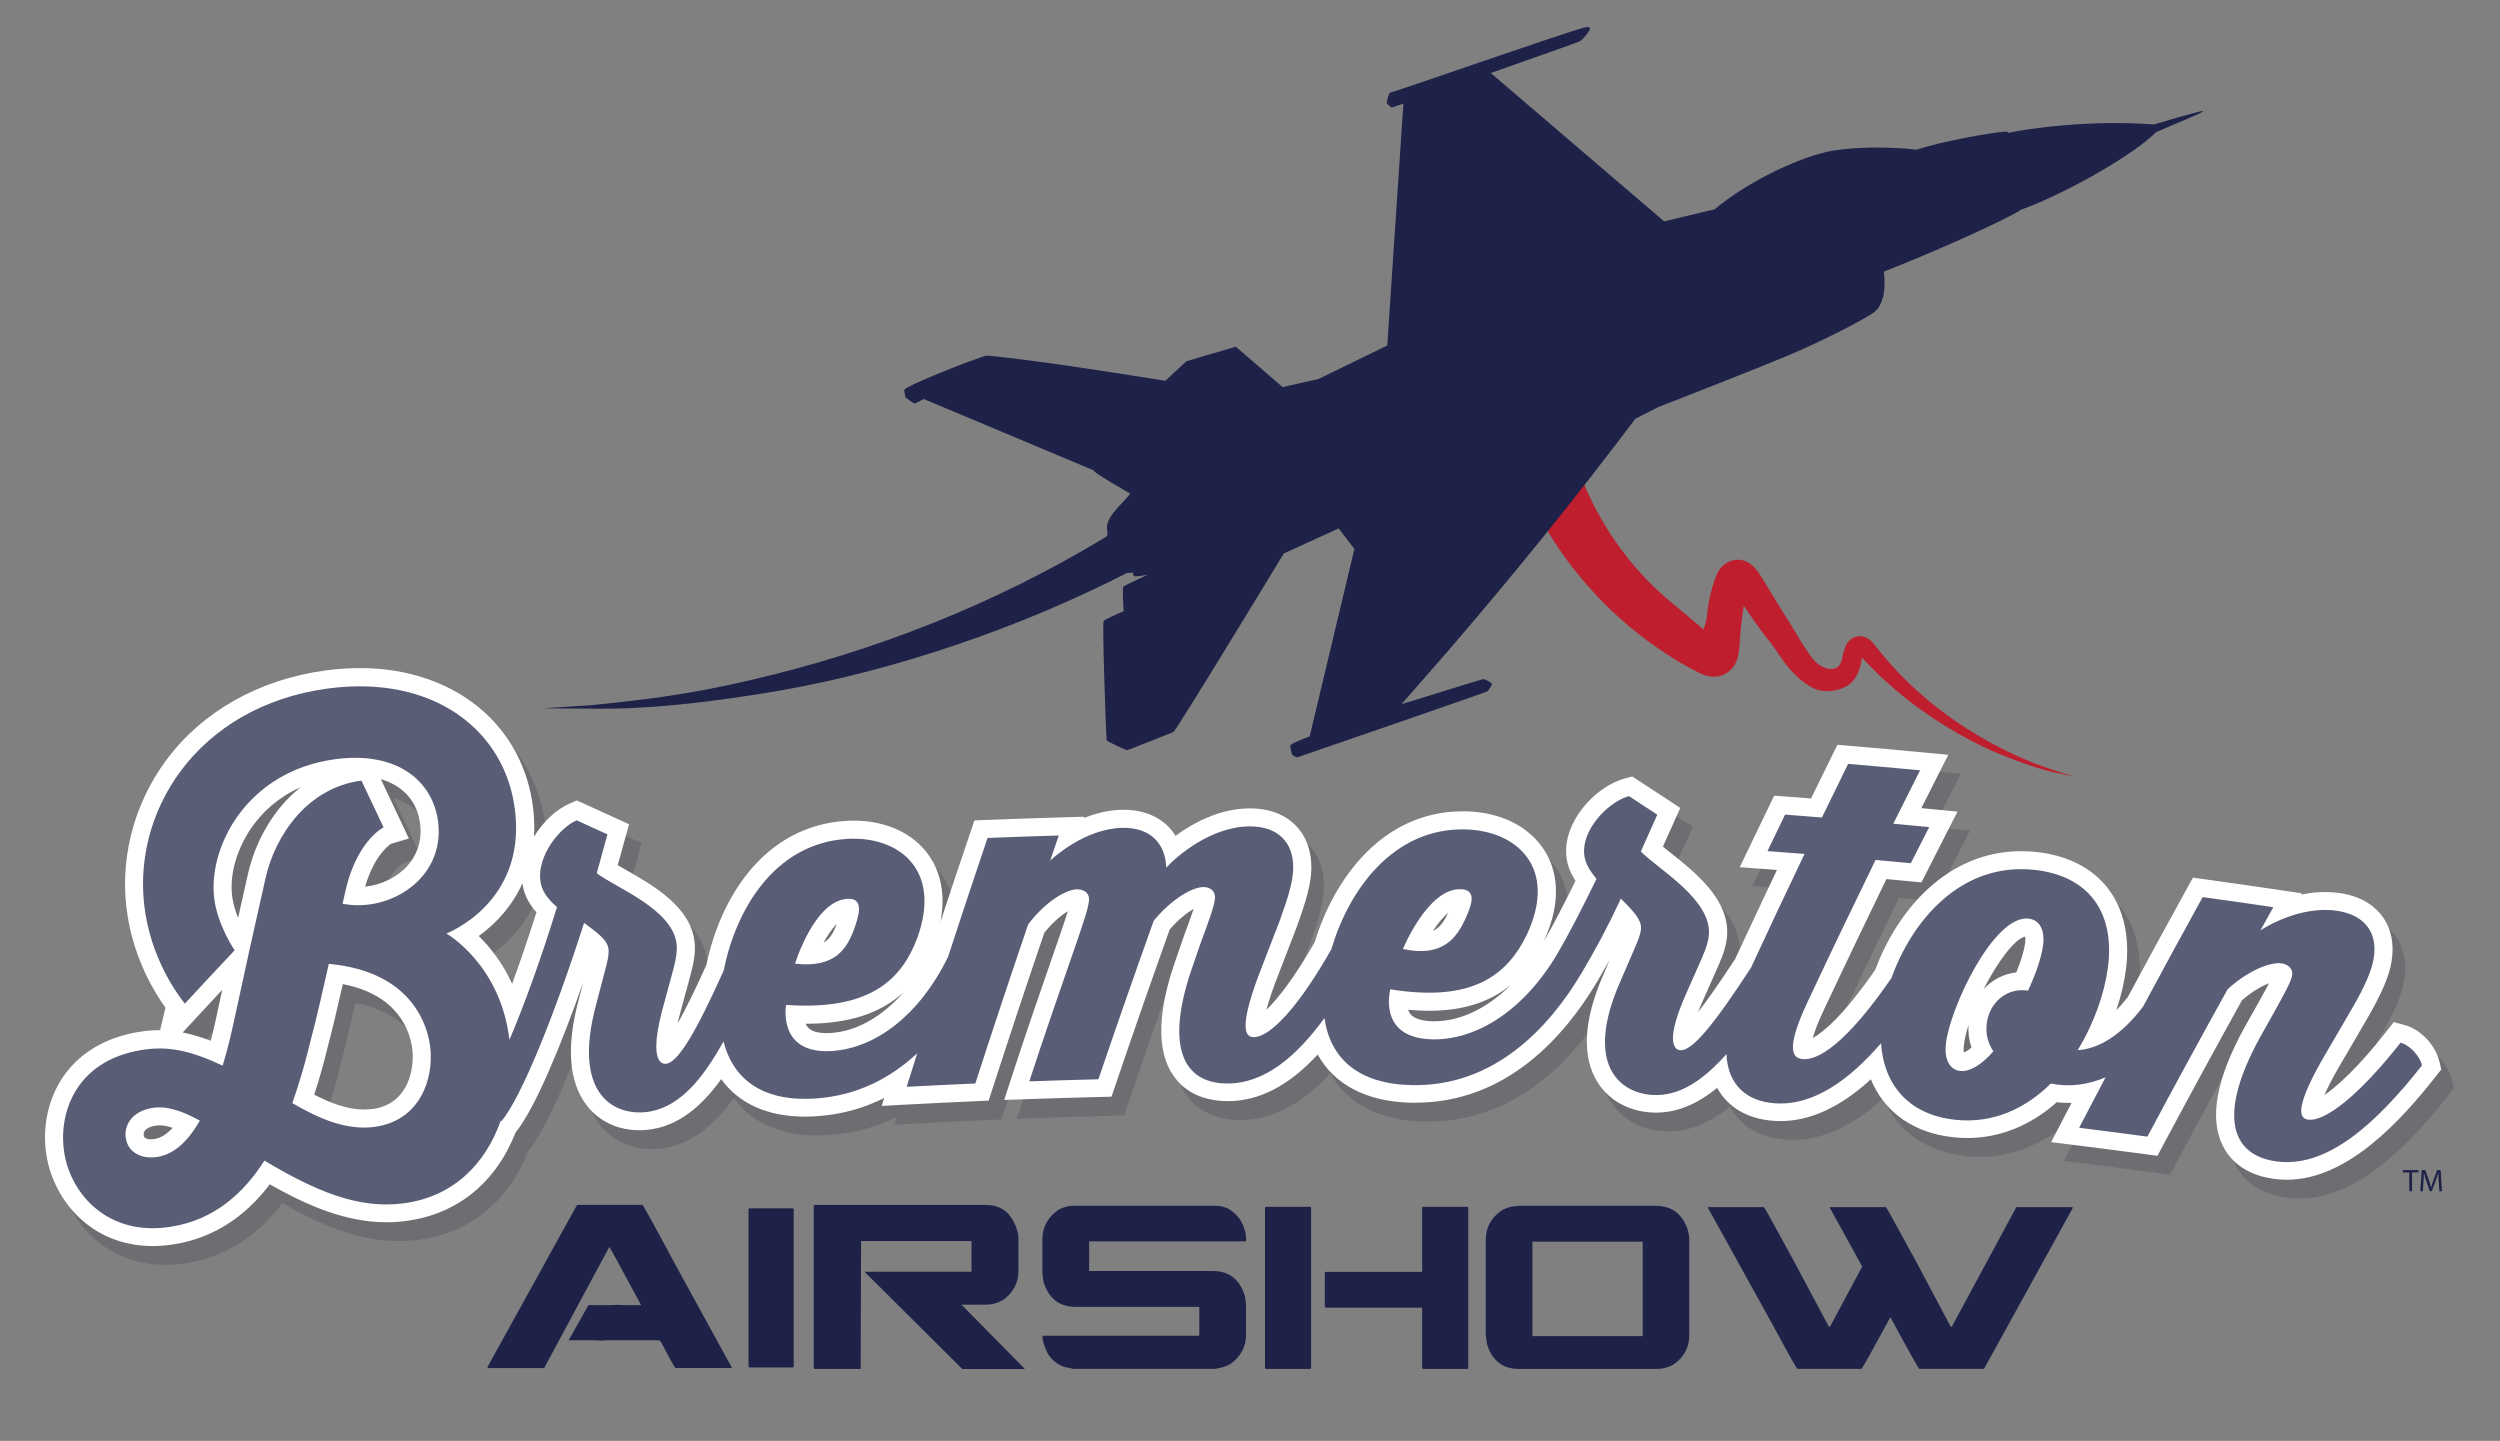 <?xml version="1.0" encoding="UTF-8"?>
<svg id="Layer_1" xmlns="http://www.w3.org/2000/svg" viewBox="0 0 398.48 229.66">
  <rect x="0" y="0" width="398.48" height="229.66" fill="#808080" stroke="none"/>
  <defs>
    <style>
      .cls-1 {
        fill: #fff;
      }

      .cls-2 {
        fill: #595e76;
      }

      .cls-3, .cls-4 {
        fill: #1e2148;
      }

      .cls-4 {
        fill-rule: evenodd;
      }

      .cls-5 {
        fill: #be1e2d;
      }

      .cls-6 {
        fill: #6d6e71;
      }
    </style>
  </defs>
  <path class="cls-6" d="M390.83,172.25c-.52-2.53-2.95-5.15-5.42-5.83l-1.85-.51-1.18,1.51c-4.54,5.79-7.86,8.73-9.88,10.12.42-.97,1.07-2.28,2.06-4.02,1.6-2.76,3.2-5.51,4.83-8.28,2.29-3.97,3.44-6.66,3.82-9.01.45-2.72-.04-5.18-1.43-7.11-1-1.39-2.97-3.17-6.69-3.75-.8-.13-1.63-.19-2.46-.19-1.34,0-2.62.16-3.82.41l.11-.2-4.12-.61c-3.76-.56-7.53-1.1-11.29-1.62l-1.96-.27-.96,1.73c-3.1,5.62-6.27,11.43-9.42,17.29-.61.79-1.23,1.5-1.85,2.13.75-2.21,1.28-4.43,1.55-6.54.66-5.2-.36-9.7-2.95-13-2.49-3.17-6.37-5.14-11.21-5.69-.84-.09-1.69-.14-2.52-.14-12.01,0-19.87,9.7-23.28,18.9-5.12,7.39-8.32,9.98-9.97,10.89.28-1,.86-2.58,2.01-4.99,3.19-6.78,6.46-13.62,9.74-20.35,1.21.11,5.59.52,5.59.52l.89-1.75c.97-1.92,1.94-3.83,2.92-5.75l1.93-3.77s-5.24-.51-5.76-.56c.79-1.58,1.59-3.16,2.38-4.73l1.91-3.77-4.21-.4c-3.83-.36-7.67-.71-11.5-1.03l-1.96-.17-.87,1.76c-1.12,2.26-2.22,4.53-3.33,6.8-1.31-.1-5.88-.45-5.88-.45l-.85,1.76c-.94,1.94-1.88,3.88-2.81,5.83l-1.83,3.81s5.36.39,5.93.44c-2.16,4.55-4.35,9.22-6.65,14.17-2.64,4.05-4.55,6.73-5.92,8.49.26-.68.59-1.45.99-2.33.76-1.73,1.53-3.46,2.3-5.2.83-1.87,1.24-3.31,1.33-4.66.4-5.75-5.06-10.07-9.04-13.23-.41-.33-.82-.65-1.19-.95.58-1.31,2.77-6.17,2.77-6.17l-2.05-1.35c-1.5-.99-3.01-1.98-4.52-2.96l-1.08-.71-1.25.34c-4.2,1.14-9.05,6.01-9.29,11.16-.1,2.13.6,3.76,1.5,5.13-1.98,4.01-3.71,7.32-5.07,9.66,3.2-6.93,1.88-11.64.19-14.37-2.39-3.88-6.94-6.2-12.48-6.36-.21,0-.43,0-.64,0-12.73,0-20.5,10.71-23.57,20.85-3.37,5.9-6.01,9.14-7.7,10.79.27-1.02.69-2.39,1.37-4.23,1.14-2.98,2.29-5.95,3.46-8.98,1.46-4.03,2.32-6.87,2.33-9.45.02-2.74-.86-5.08-2.54-6.77-1.21-1.22-3.45-2.68-7.24-2.68-4.83,0-9.06,2.32-11.87,4.37-1.62-2.62-4.53-4.15-8.26-4.15h-.28c-2.16.04-4.22.58-6.06,1.32l.07-.21-4.16.12c-3.79.11-7.58.24-11.38.39l-1.98.08-.64,1.87c-1.58,4.67-3.19,9.46-4.78,14.3.98-5.07-.37-8.5-1.85-10.61-2.47-3.52-6.84-5.53-12-5.53-.4,0-.8.01-1.2.04-13.09.81-20.06,12.32-22.25,22.95-2.01,4.46-3.5,7.4-4.59,9.34.16-.71.36-1.52.62-2.46.49-1.83.99-3.65,1.49-5.49.53-1.98.72-3.46.61-4.81-.48-5.75-6.53-9.19-10.95-11.71-.46-.26-.91-.52-1.32-.76.38-1.39,1.8-6.52,1.8-6.52l-2.23-1.02c-1.64-.75-3.28-1.5-4.92-2.25l-1.18-.53-1.18.52c-2.08.92-4.19,2.88-5.64,5.27.09-1.36.06-2.8-.11-4.31-1.49-13.5-12.59-22.57-27.63-22.57-1.77,0-3.61.12-5.46.37-10.62,1.43-19.66,6.53-25.45,14.35-5.3,7.17-7.53,16.23-6.11,24.85,1.13,7.03,4.34,12.23,6.02,14.55l-.85,3.59h-.04c-1.09,0-2.19.09-3.36.28-5.17.85-9.28,3.24-11.89,6.91-2.58,3.64-3.6,8.39-2.78,13.03,1.2,6.83,7,14.19,16.89,14.19,1.12,0,2.28-.1,3.45-.29,6.04-.98,11.15-4.19,15.21-9.55,5.79,3.29,12,6.05,18.6,6.05,1.05,0,2.1-.07,3.13-.21,8.15-1.08,14.31-6.08,17.46-14.14h.01c3.07-3.76,7.2-13.77,10.78-23.95-.26,1-.52,1.99-.78,2.98-1.97,7.38-1.52,13,1.32,16.69,1.96,2.55,4.95,3.96,8.41,3.96.39,0,.78-.02,1.17-.06,5.21-.48,9.05-4.16,11.85-8.09,2.8,3.89,7.37,5.98,13.35,5.98.62,0,1.25-.02,1.9-.07,3.8-.25,7.39-1.22,10.73-2.9l-.39,1.26,4.13-.22c3.64-.2,7.27-.37,10.91-.53l2-.09.62-1.9c2.66-8.24,5.44-16.6,8.26-24.87,1.39-1.73,2.75-2.82,3.75-3.43-.35,1.14-.83,2.53-1.23,3.69l-.37,1.08c-2.32,6.68-5.25,15.14-7.28,21.41l-1.27,3.91,4.11-.14c3.66-.13,7.32-.24,10.98-.33l2.01-.05.65-1.9c2.8-8.24,5.7-16.56,8.63-24.75,1.44-1.66,2.81-2.7,3.82-3.29-.39,1.18-.94,2.67-1.42,3.98l-.29.8-.94,2.74c-3.16,8.7-3.34,15.14-.54,19.13,1.28,1.83,3.81,4,8.68,4,4.99-.02,9.69-2.46,14.28-7.43,2.64,4.8,7.82,7.53,14.87,7.68.23,0,.46,0,.69,0,14.5,0,23.78-10.52,29.01-19.34.68-1.15,1.33-2.28,1.96-3.4-.33.76-.66,1.53-.98,2.29-3.17,7.25-3.5,13.01-.99,17.11,1.77,2.89,4.92,4.68,8.63,4.9.25.01.5.02.74.02,3.29,0,6.51-1.3,9.74-3.95,1.68,3.06,4.77,4.94,8.9,5.25.4.03.79.05,1.19.05,4.76,0,9.59-2.24,14.41-6.66,2.14,5.23,6.79,8.57,13.19,9.24.73.08,1.47.12,2.19.12,5.14,0,10.04-1.97,14.25-5.7.6.07,1.2.1,1.81.1.18,0,.37,0,.55,0-.45.86-3.25,6.26-3.25,6.26l4.11.51c3.62.45,7.23.92,10.85,1.4l1.98.27.94-1.77c4.08-7.64,8.29-15.38,12.53-23.02,1.62-1.42,3.17-2.28,4.32-2.72-.48.91-1.08,2-1.62,2.96l-.81,1.45-1.47,2.61c-4.48,8.11-5.66,14.45-3.5,18.84.99,2.01,3.16,4.56,7.91,5.28.76.12,1.54.18,2.32.18,9.66,0,18.2-9.42,23.78-16.51l.83-1.05-.27-1.31ZM26.63,184.57c-.17.03-.34.04-.51.04-1.11,0-1.19-.46-1.21-.64-.04-.26.01-.51.17-.72.28-.4.87-.68,1.64-.81.23-.04.45-.06.69-.06.62,0,1.31.13,2.11.4-.95,1.03-1.91,1.62-2.89,1.78ZM36.42,165.41c-.21.93-.47,2.13-.82,3.48-1.6-.61-3.07-1.04-4.48-1.32l2.46-2.66c1.28-1.38,2.56-2.76,3.84-4.14-.32,1.48-1,4.63-1,4.63ZM41.54,142.22c-.53,2.35-1.06,4.71-1.59,7.08-.39-.98-.74-2.08-.91-3.19-.56-3.64.75-8.12,3.42-11.7,1.48-1.99,3.85-4.33,7.44-5.92-4.57,3.62-7.29,9.03-8.36,13.73ZM61.37,179.76c-.44.06-.9.09-1.35.09-2.72,0-5.51-1.11-7.93-2.37.88-2.72,1.6-5.3,2.12-7.52.88-3.28,1.63-6.6,2.36-9.81.02-.1.04-.2.07-.29,8.96,1.72,10.73,7.66,11.07,10.28.38,2.98-.47,8.84-6.34,9.63ZM66.98,140.97c-1.64,1.85-4.16,3.09-6.78,3.37,1.33-4.61,3.48-6.39,4.11-6.83l2.86-.85-1.43-3.04c-1.01-2.14-2.02-4.28-3.04-6.42,3.57,1.05,5.84,3.57,6.27,7.17.38,3.17-.87,5.33-1.99,6.59ZM83.64,159.77c-1.52-3.26-3.49-5.79-5.33-7.58,2.77-1.97,5.33-4.77,6.97-8.39.27,1.99,1.18,3.43,2.24,4.6-1.27,4.01-2.57,7.83-3.87,11.37ZM135.38,150.24c-.54,1.47-1.13,2.46-2.12,3.02.63-1.16,1.37-2.25,2.12-3.02ZM134.43,167.65c-.25.02-.48.02-.71.02-1.44,0-2.44-.32-2.97-.94-.14-.16-.25-.35-.34-.55h0c6.86,0,12-1.64,15.66-5.09-3.41,3.94-7.49,6.29-11.64,6.56ZM232.84,148.48c-.75,1.57-1.46,2.46-2.44,2.89.76-1.15,1.61-2.19,2.44-2.89ZM230.62,165.78h-.31c-1.22-.03-2.83-.26-3.54-1.2-.14-.19-.25-.4-.33-.63,1.16.1,2.27.16,3.33.16,5.37,0,9.68-1.35,13.04-4.12-3.73,3.71-8,5.79-12.19,5.79ZM315.03,170.76c-.04-.21-.07-.54-.02-1.02.1-.98.36-2.12.75-3.34-.07,1.24.09,2.45.48,3.58-.53.44-.94.67-1.21.78ZM324.79,153.28c-.14,1.19-.64,2.86-1.41,4.72-2.03.23-3.86,1.21-5.21,2.67,2.18-4.27,4.97-8.07,6.63-8.37.03.2.05.52,0,.98Z"/>
  <path class="cls-1" d="M388.82,169.25c-.52-2.53-2.95-5.15-5.42-5.83l-1.85-.51-1.18,1.51c-4.54,5.79-7.86,8.73-9.88,10.12.42-.97,1.07-2.28,2.06-4.02,1.6-2.76,3.2-5.51,4.83-8.28,2.29-3.97,3.44-6.66,3.82-9.01.45-2.72-.04-5.18-1.43-7.11-1-1.39-2.97-3.17-6.69-3.75-.8-.13-1.63-.19-2.46-.19-1.34,0-2.62.16-3.82.41l.11-.2-4.12-.61c-3.76-.56-7.53-1.1-11.29-1.62l-1.96-.27-.96,1.73c-3.1,5.62-6.27,11.43-9.42,17.29-.61.79-1.23,1.5-1.85,2.13.75-2.21,1.28-4.43,1.55-6.54.66-5.2-.36-9.7-2.95-13-2.49-3.17-6.37-5.14-11.21-5.69-.84-.09-1.69-.14-2.52-.14-12.01,0-19.87,9.7-23.28,18.9-5.12,7.39-8.32,9.98-9.97,10.89.28-1,.86-2.58,2.01-4.99,3.19-6.78,6.46-13.62,9.74-20.35,1.21.11,5.59.52,5.59.52l.89-1.75c.97-1.92,1.94-3.83,2.92-5.75l1.93-3.77s-5.24-.51-5.76-.56c.79-1.58,1.59-3.16,2.38-4.73l1.91-3.77-4.21-.4c-3.83-.36-7.67-.71-11.5-1.03l-1.96-.17-.87,1.76c-1.12,2.26-2.22,4.53-3.33,6.8-1.31-.1-5.88-.45-5.88-.45l-.85,1.76c-.94,1.94-1.88,3.88-2.81,5.83l-1.83,3.81s5.36.39,5.93.44c-2.16,4.55-4.35,9.22-6.65,14.17-2.64,4.05-4.55,6.73-5.92,8.49.26-.68.59-1.45.99-2.33.76-1.73,1.53-3.46,2.3-5.2.83-1.87,1.24-3.31,1.33-4.66.4-5.75-5.06-10.07-9.04-13.23-.41-.33-.82-.65-1.19-.95.58-1.31,2.77-6.17,2.77-6.17l-2.05-1.35c-1.5-.99-3.01-1.98-4.52-2.96l-1.08-.71-1.25.34c-4.2,1.14-9.05,6.01-9.29,11.16-.1,2.13.6,3.76,1.5,5.13-1.98,4.01-3.71,7.32-5.07,9.66,3.2-6.93,1.88-11.64.19-14.37-2.39-3.88-6.94-6.2-12.48-6.36-.21,0-.43,0-.64,0-12.73,0-20.5,10.71-23.57,20.85-3.37,5.9-6.01,9.14-7.7,10.79.27-1.02.69-2.39,1.37-4.23,1.14-2.98,2.29-5.95,3.46-8.98,1.46-4.03,2.32-6.87,2.33-9.45.02-2.74-.86-5.08-2.54-6.77-1.21-1.22-3.45-2.68-7.24-2.68-4.83,0-9.06,2.32-11.87,4.37-1.62-2.62-4.53-4.15-8.26-4.15h-.28c-2.16.04-4.22.58-6.06,1.32l.07-.21-4.16.12c-3.79.11-7.58.24-11.38.39l-1.98.08-.64,1.87c-1.58,4.67-3.19,9.46-4.78,14.3.98-5.07-.37-8.5-1.85-10.61-2.47-3.52-6.84-5.53-12-5.53-.4,0-.8.01-1.2.04-13.09.81-20.06,12.32-22.25,22.95-2.01,4.46-3.5,7.4-4.59,9.34.16-.71.36-1.52.62-2.46.49-1.83.99-3.65,1.49-5.49.53-1.98.72-3.46.61-4.81-.48-5.75-6.53-9.19-10.95-11.71-.46-.26-.91-.52-1.32-.76.38-1.39,1.8-6.52,1.8-6.52l-2.23-1.02c-1.64-.75-3.28-1.5-4.92-2.25l-1.18-.53-1.18.52c-2.08.92-4.19,2.88-5.64,5.27.09-1.36.06-2.8-.11-4.31-1.49-13.5-12.59-22.57-27.63-22.57-1.77,0-3.61.12-5.46.37-10.62,1.43-19.66,6.53-25.45,14.35-5.3,7.17-7.53,16.23-6.11,24.85,1.13,7.03,4.34,12.23,6.02,14.55l-.85,3.59h-.04c-1.09,0-2.19.09-3.36.28-5.17.85-9.28,3.24-11.89,6.91-2.58,3.64-3.6,8.39-2.78,13.03,1.2,6.83,7,14.19,16.89,14.19,1.12,0,2.28-.1,3.45-.29,6.04-.98,11.15-4.19,15.21-9.55,5.79,3.29,12,6.05,18.6,6.05,1.05,0,2.1-.07,3.13-.21,8.15-1.08,14.31-6.08,17.46-14.14h.01c3.07-3.76,7.2-13.77,10.78-23.95-.26,1-.52,1.99-.78,2.98-1.97,7.38-1.52,13,1.32,16.69,1.96,2.55,4.95,3.96,8.41,3.96.39,0,.78-.02,1.17-.06,5.21-.48,9.05-4.16,11.85-8.09,2.8,3.89,7.37,5.98,13.35,5.98.62,0,1.25-.02,1.9-.07,3.8-.25,7.39-1.22,10.73-2.9l-.39,1.26,4.13-.22c3.64-.2,7.27-.37,10.91-.53l2-.09.62-1.9c2.66-8.24,5.44-16.6,8.26-24.87,1.39-1.73,2.75-2.82,3.75-3.43-.35,1.14-.83,2.53-1.23,3.69l-.37,1.08c-2.32,6.68-5.25,15.14-7.28,21.41l-1.27,3.91,4.11-.14c3.66-.13,7.32-.24,10.98-.33l2.01-.05.65-1.9c2.8-8.24,5.7-16.56,8.63-24.75,1.44-1.66,2.81-2.7,3.82-3.29-.39,1.18-.94,2.67-1.42,3.98l-.29.8-.94,2.74c-3.16,8.7-3.34,15.14-.54,19.13,1.28,1.83,3.81,4,8.68,4,4.99-.02,9.69-2.46,14.28-7.43,2.64,4.8,7.82,7.53,14.87,7.68.23,0,.46,0,.69,0,14.5,0,23.78-10.52,29.01-19.34.68-1.15,1.33-2.28,1.96-3.4-.33.76-.66,1.53-.98,2.29-3.17,7.25-3.5,13.01-.99,17.11,1.77,2.89,4.92,4.68,8.63,4.9.25.01.5.02.74.02,3.29,0,6.51-1.3,9.74-3.95,1.68,3.06,4.77,4.94,8.9,5.25.4.03.79.05,1.19.05,4.76,0,9.59-2.24,14.41-6.66,2.14,5.23,6.79,8.57,13.19,9.24.73.08,1.47.12,2.19.12,5.14,0,10.04-1.97,14.25-5.7.6.07,1.2.1,1.81.1.18,0,.37,0,.55,0-.45.86-3.25,6.26-3.25,6.26l4.11.51c3.62.45,7.23.92,10.85,1.4l1.98.27.94-1.77c4.08-7.64,8.29-15.38,12.53-23.02,1.62-1.42,3.17-2.28,4.32-2.72-.48.91-1.08,2-1.62,2.96l-.81,1.45-1.47,2.61c-4.48,8.11-5.66,14.45-3.5,18.84.99,2.01,3.16,4.56,7.91,5.28.76.12,1.54.18,2.32.18,9.66,0,18.2-9.42,23.78-16.51l.83-1.05-.27-1.31ZM24.63,181.56c-.17.03-.34.04-.51.04-1.11,0-1.19-.46-1.21-.64-.04-.26.01-.51.17-.72.28-.4.87-.68,1.64-.81.23-.04.45-.06.69-.06.62,0,1.31.13,2.11.4-.95,1.03-1.91,1.62-2.89,1.78ZM34.42,162.41c-.21.93-.47,2.13-.82,3.48-1.6-.61-3.07-1.04-4.48-1.32l2.46-2.66c1.28-1.38,2.56-2.76,3.84-4.14-.32,1.48-1,4.63-1,4.63ZM39.54,139.22c-.53,2.35-1.06,4.71-1.59,7.08-.39-.98-.74-2.08-.91-3.19-.56-3.64.75-8.12,3.42-11.7,1.48-1.99,3.85-4.33,7.44-5.92-4.57,3.62-7.29,9.03-8.36,13.73ZM59.37,176.76c-.44.06-.9.09-1.35.09-2.72,0-5.51-1.11-7.93-2.37.88-2.72,1.6-5.3,2.12-7.52.88-3.28,1.63-6.6,2.36-9.81.02-.1.04-.2.07-.29,8.96,1.72,10.73,7.66,11.07,10.28.38,2.98-.47,8.84-6.34,9.63ZM64.98,137.96c-1.64,1.85-4.16,3.09-6.78,3.37,1.33-4.61,3.48-6.39,4.11-6.83l2.86-.85-1.43-3.04c-1.01-2.14-2.02-4.28-3.04-6.42,3.57,1.05,5.84,3.57,6.27,7.17.38,3.17-.87,5.33-1.99,6.59ZM81.63,156.77c-1.52-3.26-3.49-5.79-5.33-7.58,2.77-1.97,5.33-4.77,6.97-8.39.27,1.99,1.18,3.43,2.24,4.6-1.27,4.01-2.57,7.83-3.87,11.37ZM133.38,147.24c-.54,1.47-1.13,2.46-2.12,3.02.63-1.16,1.37-2.25,2.12-3.02ZM132.43,164.65c-.25.02-.48.02-.71.02-1.44,0-2.44-.32-2.97-.94-.14-.16-.25-.35-.34-.55h0c6.86,0,12-1.64,15.66-5.09-3.41,3.94-7.49,6.29-11.64,6.56ZM230.84,145.48c-.75,1.57-1.46,2.46-2.44,2.89.76-1.15,1.61-2.19,2.44-2.89ZM228.62,162.78h-.31c-1.22-.03-2.83-.26-3.54-1.2-.14-.19-.25-.4-.33-.63,1.16.1,2.27.16,3.33.16,5.37,0,9.68-1.35,13.04-4.12-3.73,3.71-8,5.79-12.19,5.79ZM313.03,167.76c-.04-.21-.07-.54-.02-1.02.1-.98.36-2.12.75-3.34-.07,1.24.09,2.45.48,3.58-.53.44-.94.67-1.21.78ZM322.79,150.27c-.14,1.19-.64,2.86-1.41,4.72-2.03.23-3.86,1.21-5.21,2.67,2.18-4.27,4.97-8.07,6.63-8.37.03.2.05.52,0,.98Z"/>
  <path class="cls-1" d="M382.63,166.19c-6.49,8.27-12.04,12.7-14.78,12.26-1.16-.18-2.33-1.36,2.2-9.39,1.6-2.76,3.21-5.52,4.83-8.28,2.09-3.62,3.14-6.03,3.47-8.04.65-3.93-1.27-6.84-5.73-7.55-6.03-.96-11.94,2.81-12.34,3.13.69-1.24,1.38-2.48,2.07-3.72-3.75-.56-7.51-1.1-11.26-1.61-3.21,5.81-6.38,11.63-9.51,17.47-3.45,4.53-7.06,6.74-10.41,6.92,2.63-4.3,4.31-9.16,4.83-13.26,1.1-8.64-3-14.48-11.62-15.46-11.89-1.33-19.67,8.22-22.9,17.23-5.78,8.41-10.81,13.19-14.14,12.92-1.51-.12-2.97-1.29.99-9.57,3.48-7.41,7.02-14.8,10.62-22.17,1.87.17,3.75.34,5.62.52.97-1.92,1.95-3.84,2.93-5.76-1.91-.18-3.82-.36-5.72-.54,1.41-2.84,2.84-5.67,4.27-8.51-3.82-.36-7.65-.7-11.47-1.03-1.4,2.85-2.8,5.7-4.18,8.55-1.96-.16-3.91-.31-5.87-.46-.94,1.94-1.87,3.88-2.81,5.82,1.97.15,3.94.3,5.91.45-2.89,6.03-5.73,12.07-8.53,18.12-5.87,9.02-9.35,13.29-11.26,13.17-.96-.06-2.57-1.36,1.16-9.56.76-1.73,1.53-3.47,2.3-5.2.74-1.68,1.03-2.79,1.09-3.69.39-5.63-8.07-10.38-10.85-13.23.87-1.96,1.74-3.92,2.62-5.87-1.5-.99-3-1.98-4.51-2.96-3,.82-6.99,4.69-7.16,8.52-.09,1.88.78,3.2,1.98,4.68-2.29,4.7-4.46,8.89-6.13,11.75,0,0,0,0,0,0,0,0,0,0,0,0-5.4,9.24-13.03,13.99-20.09,13.82-8.79-.21-6.64-7.96-6.64-7.97,12.85,2.07,18.54-2.03,21.78-8.76,4.96-10.63-1.62-16.49-9.72-16.73-11.69-.33-18.74,9.83-21.46,19.1-5.05,8.91-9.64,14-12.37,14.01-1.17,0-2.51-.97.69-9.62,1.14-2.98,2.29-5.96,3.45-8.94,1.42-3.9,2.14-6.38,2.15-8.48.02-3.91-2.32-6.55-6.9-6.55-6.16,0-11.67,4.74-13.34,6.57-.12-3.83-2.51-6.43-7.02-6.34-5.94.12-11.15,4.87-11.49,5.25.46-1.34.92-2.68,1.38-4.03-3.78.11-7.56.24-11.35.39-2.14,6.32-4.24,12.64-6.3,18.97-4.56,9.32-11.58,14.54-18.48,14.99-8.78.58-7.33-7.33-7.33-7.34,12.99.9,18.29-3.69,20.91-10.68,3.99-11.03-3.09-16.27-11.18-15.79-11.69.72-17.8,11.48-19.67,20.97-4.42,9.84-7.3,14.71-9.21,14.88-.89.08-2.8-.73-.3-9.63.49-1.83.99-3.66,1.49-5.49.48-1.78.59-2.92.52-3.82-.47-5.63-9.55-9.04-12.74-11.43.56-2.07,1.13-4.14,1.7-6.2-1.63-.75-3.27-1.5-4.91-2.24-2.84,1.26-6.21,5.7-5.8,9.51.2,1.87,1.26,3.04,2.67,4.33-2.66,8.6-5.28,15.74-7.58,21.16-1.4-12.04-10.04-16.96-10.05-16.95,0-.02,12.6-4.73,10.97-19.4-1.42-12.86-12.89-21.92-29.84-19.66-21.04,2.83-31.7,20.07-29.1,35.89,1.39,8.65,6.29,14.33,6.29,14.34,2.63-2.84,5.27-5.68,7.93-8.5,0,0-2.57-3.76-3.2-7.91-1.25-8.1,4.87-20.61,19.23-22.55,10.14-1.35,15.64,3.7,16.41,10.03,1.09,9.05-7.8,14.47-15.24,13.01.22-.95.44-1.9.66-2.85,1.9-7.35,5.88-9.34,5.88-9.33-1.17-2.48-2.35-4.97-3.53-7.45-8.72,1.15-13.76,8.88-15.26,15.45-1.74,7.66-3.43,15.31-5.07,22.97-.36,1.62-.92,4.2-1.79,7.01-5.2-2.43-8.7-3.17-12.92-2.49-10.9,1.79-13.35,10.59-12.29,16.6,1.14,6.48,7,13.2,17.05,11.56,6.85-1.11,11.51-5.33,14.82-10.53,8.03,4.8,14.92,7.78,22.2,6.81,8.16-1.08,13.13-6.55,15.45-13.14.06,0,.11.02.17.01,3.16-3.85,8.45-16.91,13.13-31.57,2.16,1.6,3.75,2.73,3.9,4.22.04.37.04,1.13-.38,2.68-.55,2.09-1.1,4.18-1.64,6.28-3.66,13.74,2.52,17.48,7.85,16.99,5.2-.48,9.07-5.07,12.49-11.27,1.6,6.22,6.45,9.65,14.69,9.09,6.68-.45,11.99-3.3,16.19-7.2-.56,1.78-1.13,3.56-1.68,5.34,3.64-.2,7.29-.37,10.94-.53,2.74-8.47,5.55-16.92,8.43-25.37,2.83-3.71,6.05-5.53,7.75-5.58,1.06-.03,1.93.55,1.95,1.53.03,1.2-1.09,4.31-2.26,7.73-2.22,6.37-5.22,15.04-7.26,21.35,3.67-.13,7.34-.24,11.01-.33,2.87-8.44,5.81-16.87,8.82-25.28,2.91-3.51,6.15-5.34,7.92-5.36,1.06,0,1.84.59,1.85,1.64,0,1.13-1.1,4.07-2.41,7.61-.32.93-.64,1.86-.95,2.79-4.87,13.44-1.7,19.32,5.42,19.27,5.85-.03,10.88-4.26,15.38-10.42.94,6.52,5.48,10.49,13.86,10.68,13.17.31,21.95-9.13,27.16-17.92,0,0,0,0,0,0,0,0,0,0,0,0,2.13-3.59,4.07-7.17,6.23-11.8,1.82,1.83,3.29,3.26,3.21,4.76-.02.38-.13,1.12-.78,2.59-.86,1.98-1.72,3.97-2.57,5.96-5.69,13.02-.16,17.66,5.18,17.98,4.31.26,8.14-2.4,11.78-6.51.24,5.05,3.37,7.51,7.65,7.83,6.2.48,11.96-3.74,16.99-9.56.47,6.77,4.55,11.43,11.88,12.2,6.09.64,11.22-1.87,15.19-5.78,2.97.61,5.94.19,8.72-.99-1.41,2.68-2.82,5.36-4.21,8.04,3.63.45,7.25.92,10.88,1.41,4.19-7.85,8.45-15.68,12.79-23.49,3.45-3.15,6.94-4.38,8.63-4.12,1.05.16,1.81.88,1.65,1.92-.17,1.11-1.72,3.77-3.58,7.13-.49.86-.97,1.73-1.46,2.59-6.87,12.43-4.74,18.81,2.33,19.89,8.16,1.26,16.05-5.94,23.4-15.26-.31-1.5-1.94-3.24-3.37-3.63ZM232.82,141.73c2.41.07,1.92,2.09.93,4.31-1.52,3.49-3.71,6.57-10.13,5.23,0,0,3.94-9.7,9.2-9.54ZM135.03,143.27c2.41-.15,2.1,1.91,1.32,4.21-1.2,3.61-3.1,6.88-9.62,6.12-.01,0,3.06-10.01,8.31-10.33ZM25.09,184.41c-2.16.35-4.61-.44-5.03-2.96-.36-2.16,1.08-4.34,4.18-4.85,2.34-.38,4.71.44,7.62,2.02-1.75,3.04-3.94,5.33-6.77,5.79ZM59.75,179.61c-4.51.61-8.85-1.27-13.15-3.78,1.2-3.49,2.18-6.86,2.82-9.62,1.13-4.21,2.07-8.58,2.99-12.58,13.72,1.26,15.8,10.44,16.15,13.13.67,5.34-1.73,11.89-8.81,12.84ZM325.65,150.61c-.22,1.87-1.09,4.49-2.4,7.29-3.41-.54-6.22,1.95-6.59,5.32-.18,1.64.22,3.12,1.07,4.35-1.76,2-3.64,3.31-5.3,3.13-1.66-.17-2.53-1.85-2.28-4.24.54-5.53,7.58-20.68,13.2-20.04,1.48.17,2.63,1.43,2.31,4.2Z"/>
  <path class="cls-2" d="M382.63,166.19c-6.49,8.27-12.04,12.7-14.78,12.26-1.16-.18-2.33-1.36,2.2-9.39,1.6-2.76,3.21-5.52,4.83-8.28,2.09-3.62,3.14-6.03,3.47-8.04.65-3.93-1.27-6.84-5.73-7.55-6.03-.96-11.94,2.81-12.34,3.13.69-1.24,1.38-2.48,2.07-3.72-3.75-.56-7.51-1.1-11.26-1.61-3.21,5.81-6.38,11.63-9.51,17.47-3.45,4.53-7.06,6.74-10.41,6.92,2.63-4.3,4.31-9.16,4.83-13.26,1.1-8.64-3-14.48-11.62-15.46-11.89-1.33-19.67,8.22-22.9,17.23-5.78,8.41-10.81,13.19-14.14,12.92-1.51-.12-2.97-1.29.99-9.57,3.48-7.41,7.02-14.8,10.62-22.17,1.87.17,3.75.34,5.62.52.97-1.92,1.95-3.84,2.93-5.76-1.91-.18-3.82-.36-5.72-.54,1.41-2.84,2.84-5.67,4.27-8.51-3.82-.36-7.65-.7-11.47-1.03-1.4,2.85-2.8,5.7-4.18,8.55-1.96-.16-3.91-.31-5.87-.46-.94,1.94-1.87,3.88-2.81,5.82,1.97.15,3.94.3,5.91.45-2.89,6.03-5.73,12.07-8.53,18.12-5.87,9.02-9.35,13.29-11.26,13.17-.96-.06-2.57-1.36,1.16-9.56.76-1.73,1.53-3.47,2.3-5.2.74-1.68,1.03-2.79,1.09-3.69.39-5.63-8.07-10.38-10.85-13.23.87-1.96,1.74-3.92,2.62-5.87-1.5-.99-3-1.98-4.51-2.96-3,.82-6.99,4.69-7.16,8.52-.09,1.88.78,3.2,1.98,4.68-2.29,4.7-4.46,8.89-6.13,11.75,0,0,0,0,0,0,0,0,0,0,0,0-5.4,9.24-13.03,13.99-20.09,13.82-8.79-.21-6.64-7.96-6.64-7.97,12.85,2.07,18.54-2.03,21.78-8.76,4.96-10.63-1.62-16.49-9.72-16.73-11.69-.33-18.74,9.83-21.46,19.1-5.05,8.91-9.64,14-12.37,14.01-1.17,0-2.51-.97.69-9.62,1.14-2.98,2.29-5.96,3.45-8.94,1.42-3.9,2.14-6.38,2.15-8.48.02-3.91-2.32-6.55-6.9-6.55-6.16,0-11.67,4.74-13.34,6.57-.12-3.83-2.51-6.43-7.02-6.34-5.94.12-11.15,4.87-11.49,5.25.46-1.34.92-2.68,1.38-4.03-3.78.11-7.56.24-11.35.39-2.14,6.32-4.24,12.64-6.3,18.97-4.56,9.32-11.58,14.54-18.48,14.99-8.78.58-7.33-7.33-7.33-7.34,12.99.9,18.29-3.69,20.91-10.68,3.99-11.03-3.09-16.27-11.18-15.79-11.69.72-17.8,11.48-19.67,20.97-4.42,9.84-7.3,14.71-9.21,14.88-.89.08-2.8-.73-.3-9.63.49-1.83.99-3.66,1.49-5.49.48-1.78.59-2.92.52-3.82-.47-5.63-9.55-9.04-12.74-11.43.56-2.07,1.13-4.14,1.7-6.2-1.63-.75-3.27-1.5-4.91-2.24-2.84,1.26-6.21,5.7-5.8,9.51.2,1.87,1.26,3.04,2.67,4.33-2.66,8.6-5.28,15.74-7.58,21.16-1.4-12.04-10.04-16.96-10.05-16.95,0-.02,12.6-4.73,10.97-19.4-1.42-12.86-12.89-21.92-29.84-19.66-21.04,2.83-31.7,20.07-29.1,35.89,1.39,8.65,6.29,14.33,6.29,14.34,2.63-2.84,5.27-5.68,7.93-8.5,0,0-2.57-3.76-3.2-7.91-1.25-8.1,4.87-20.61,19.23-22.55,10.14-1.35,15.64,3.7,16.41,10.03,1.09,9.05-7.8,14.47-15.24,13.01.22-.95.44-1.9.66-2.85,1.9-7.35,5.88-9.34,5.88-9.33-1.17-2.48-2.35-4.97-3.53-7.45-8.72,1.15-13.76,8.88-15.26,15.45-1.74,7.66-3.43,15.31-5.07,22.97-.36,1.62-.92,4.2-1.79,7.01-5.2-2.43-8.7-3.17-12.92-2.49-10.9,1.79-13.35,10.59-12.29,16.6,1.14,6.48,7,13.2,17.05,11.56,6.85-1.11,11.51-5.33,14.82-10.53,8.03,4.8,14.92,7.78,22.2,6.81,8.16-1.08,13.13-6.55,15.45-13.14.06,0,.11.02.17.01,3.16-3.85,8.45-16.91,13.13-31.57,2.16,1.6,3.75,2.73,3.9,4.22.04.37.04,1.13-.38,2.68-.55,2.09-1.1,4.18-1.64,6.28-3.66,13.74,2.52,17.48,7.85,16.99,5.2-.48,9.07-5.07,12.49-11.27,1.6,6.22,6.45,9.65,14.69,9.09,6.68-.45,11.99-3.3,16.19-7.2-.56,1.78-1.13,3.56-1.68,5.34,3.64-.2,7.29-.37,10.94-.53,2.74-8.47,5.55-16.92,8.43-25.37,2.83-3.71,6.05-5.53,7.75-5.58,1.06-.03,1.93.55,1.95,1.53.03,1.2-1.09,4.31-2.26,7.73-2.22,6.37-5.22,15.04-7.26,21.35,3.67-.13,7.34-.24,11.01-.33,2.87-8.44,5.81-16.87,8.82-25.28,2.91-3.51,6.15-5.34,7.92-5.36,1.06,0,1.84.59,1.85,1.64,0,1.13-1.1,4.07-2.41,7.61-.32.93-.64,1.86-.95,2.79-4.87,13.44-1.7,19.32,5.42,19.27,5.85-.03,10.88-4.26,15.38-10.42.94,6.52,5.48,10.49,13.86,10.68,13.17.31,21.95-9.13,27.16-17.92,0,0,0,0,0,0,0,0,0,0,0,0,2.13-3.59,4.07-7.17,6.23-11.8,1.82,1.83,3.29,3.26,3.21,4.76-.02.38-.13,1.12-.78,2.59-.86,1.98-1.72,3.97-2.57,5.96-5.69,13.02-.16,17.66,5.18,17.98,4.31.26,8.14-2.4,11.78-6.51.24,5.05,3.37,7.51,7.65,7.83,6.2.48,11.96-3.74,16.99-9.56.47,6.77,4.55,11.43,11.88,12.2,6.09.64,11.22-1.87,15.19-5.78,2.97.61,5.94.19,8.72-.99-1.41,2.68-2.82,5.36-4.21,8.04,3.63.45,7.25.92,10.88,1.41,4.19-7.85,8.45-15.68,12.79-23.49,3.45-3.15,6.94-4.38,8.63-4.12,1.05.16,1.81.88,1.65,1.92-.17,1.11-1.72,3.77-3.58,7.13-.49.86-.97,1.73-1.46,2.59-6.87,12.43-4.74,18.81,2.33,19.89,8.16,1.26,16.05-5.94,23.4-15.26-.31-1.5-1.94-3.24-3.37-3.63ZM232.82,141.73c2.41.07,1.92,2.09.93,4.31-1.52,3.49-3.71,6.57-10.13,5.23,0,0,3.94-9.7,9.2-9.54ZM135.03,143.27c2.41-.15,2.1,1.91,1.32,4.21-1.2,3.61-3.1,6.88-9.62,6.12-.01,0,3.06-10.01,8.31-10.33ZM25.09,184.41c-2.16.35-4.61-.44-5.03-2.96-.36-2.16,1.08-4.34,4.18-4.85,2.34-.38,4.71.44,7.62,2.02-1.75,3.04-3.94,5.33-6.77,5.79ZM59.75,179.61c-4.51.61-8.85-1.27-13.15-3.78,1.2-3.49,2.18-6.86,2.82-9.62,1.13-4.21,2.07-8.58,2.99-12.58,13.72,1.26,15.8,10.44,16.15,13.13.67,5.34-1.73,11.89-8.81,12.84ZM325.65,150.61c-.22,1.87-1.09,4.49-2.4,7.29-3.41-.54-6.22,1.95-6.59,5.32-.18,1.64.22,3.12,1.07,4.35-1.76,2-3.64,3.31-5.3,3.13-1.66-.17-2.53-1.85-2.28-4.24.54-5.53,7.58-20.68,13.2-20.04,1.48.17,2.63,1.43,2.31,4.2Z"/>
  <g>
    <path class="cls-3" d="M102.4,192.04c.14.1,2.01,3.48,5.58,10.15l8.68,15.81-.07.05h-8.9c-.12,0-.88-1.35-2.28-4.06l-.31-.36h-8.48l-.87.06-.8-.06h-4.24v-.13l3.08-5.47h3.63l.98-.05,1,.05h2.76v-.05c-3.15-5.88-4.83-8.96-5.04-9.23l-10.39,19.31h-8.92l-.13-.13,14.27-25.83.05-.05h10.41Z"/>
    <path class="cls-3" d="M119.44,192.6h6.94l.13.11v25.12l-.13.13h-6.94l-.13-.13v-25.12l.13-.11Z"/>
    <path class="cls-3" d="M129.83,192.06h27.32c2.45,0,4.1,1.3,4.93,3.9.17.46.25.96.25,1.49v5.13c0,1.86-.79,3.38-2.36,4.57-.87.53-1.79.8-2.77.8h-3.95l10.06,10.21v.05h-9.93l-15.52-15.44v-.07h16.99v-4.88h-17.6v.05l-.07,20.28-.05.05h-7.29l-.13-.13v-25.89l.13-.13Z"/>
    <path class="cls-3" d="M170.9,192.2h22.99c1.44,0,2.69.72,3.75,2.16.65,1.09.98,2.15.98,3.19v.18l-.13.13h-24.89v4.73h19.72c2.59,0,4.29,1.33,5.11,3.99l.18,1.41v4.73c0,1.92-.82,3.48-2.47,4.68-.64.36-1.39.61-2.26.74l-.06.05h-22.88c-.12-.08-.55-.19-1.29-.31-1.22-.44-2.14-1.21-2.76-2.34-.5-1.09-.74-1.95-.74-2.57l.05-.07h24.96v-4.6h-19.72c-2.59,0-4.29-1.33-5.11-3.99l-.18-1.41v-5.35c0-1.96.86-3.53,2.57-4.73.82-.41,1.54-.62,2.16-.62Z"/>
    <path class="cls-3" d="M201.76,192.35h7.09l.13.13v25.59l-.13.13h-7.09l-.13-.13v-25.59l.13-.13ZM226.81,192.35h7.09l.13.13v25.59l-.13.13h-7.09l-.13-.13v-9.64h-15.39l-.13-.13v-5.44l.13-.13h15.39v-10.26l.13-.13Z"/>
    <path class="cls-3" d="M242.16,192.2h21.75c2.48,0,4.16,1.21,5.04,3.63.21.68.31,1.27.31,1.78v15.19c0,1.98-.86,3.56-2.57,4.73-.81.45-1.72.67-2.72.67h-21.86c-2.59,0-4.29-1.33-5.11-3.99l-.18-1.41v-15.19c0-1.95.84-3.5,2.52-4.66.83-.5,1.78-.74,2.83-.74ZM244.25,197.91v15.06h17.58v-15.06h-17.58Z"/>
    <path class="cls-3" d="M281.17,192.42c.08.04,1.67,2.91,4.77,8.61l5.57,10.44h.18l5.13-9.59-5.18-9.41.05-.06h8.92c.07.04,1.66,2.91,4.77,8.61l5.55,10.44h.18l10.28-19.05h8.92l.05.06h.06l-14.16,25.67-.07.05h-10.26c-.23-.22-1.76-2.95-4.59-8.19h-.06c-2.83,5.24-4.36,7.98-4.58,8.19h-10.19c-.18-.12-1.37-2.22-3.55-6.29l-10.75-19.43.06-.06h8.92Z"/>
  </g>
  <path class="cls-5" d="M328.55,123.15c-1.55-.51-3.83-1.22-6.59-2.45-5.94-2.66-11.48-6.18-16.32-10.54-1.55-1.39-3.02-2.87-4.4-4.43-.78-.88-1.53-1.79-2.26-2.72-.69-.89-1.48-1.7-2.69-1.6-1.84.14-2.37,1.95-2.65,3.46-.1.53-.28,1.07-.7,1.41-.97.77-2.44.16-3.26-.53-.89-.76-1.51-1.79-2.14-2.76-.83-1.28-1.57-2.61-2.39-3.9-1.32-2.08-2.63-4.17-3.88-6.29-1.01-1.71-2.23-3.75-4.51-3.57-1.42.11-2.54,1.01-3.1,2.29-.61,1.39-.97,2.87-1.27,4.35-.27,1.33-.25,3.29-.92,4.45.04-.07-4.98-4.22-5.44-4.61-6.42-5.39-11.29-12.49-14.26-20.31-1.05-2.77-2.03-5.53-5.4-5.96-2.42-.3-4.18.86-5.54,2.77-1.21,1.7-2.4,3.4-3.59,5.1.06.06.12.1.17.16,2.7,2.74,5.08,5.88,5.87,9.37,1.14-1.63,2.52-3.7,2.3-4.08,1.68,3.02,3.62,5.9,5.78,8.58,3.98,4.96,8.74,9.28,14.05,12.77,1.76,1.16,3.57,2.22,5.46,3.15,1.41.69,2.85.9,4.26.07,1.7-1.01,2.05-2.8,2.15-4.64.12-2.06.33-4.09.66-6.13,1.25,1.74,2.42,3.62,3.79,5.26,1.24,1.49,2.18,3.24,3.46,4.72,1.06,1.23,2.3,2.33,3.73,3.1,1.37.74,3.32.64,4.74.06,2.19-.89,2.78-2.76,3.13-4.9,4.44,4.87,9.68,8.93,15.41,12.18,2.57,1.46,5.25,2.76,8.02,3.82,2.67,1.03,5.46,1.99,8.27,2.54,1.6.33,2.45.51,2.45.51,0,0-.84-.24-2.4-.68Z"/>
  <path class="cls-3" d="M212.9,80.79c-.04-.49-.06-.99-.05-1.48.13-4.78-.32-10.66-5.84-12.29-3.65-1.08-6.57.88-9.26,3.14-2.82,2.36-5.7,4.65-8.67,6.84-5.23,3.86-10.69,7.41-16.33,10.66-17.63,10.17-36.85,17.3-56.73,21.55-9.25,1.98-16.68,2.65-21.73,3.19-5.08.33-7.78.5-7.78.5,0,0,2.72.02,7.81.05,8.96.15,18.11-.97,26.93-2.37,9.14-1.42,18.17-3.64,26.99-6.43,19.61-6.2,38.25-15.18,54.99-27.15-.15,3.1-.07,6.05.61,8.75,2.29-2.39,5.29-4.18,9.05-4.96Z"/>
  <path class="cls-4" d="M292.28,23.98c-5.38.93-13.88,5.07-18.96,9.37-2.41.57-6.67,1.6-8.06,1.94l-27.65-23.65c7.13-2.51,14.04-4.95,14.25-5.08.44-.27,1.64-1.72,1.58-2.08-.02-.13-.42-.23-.89-.1-3.45.91-30.77,10.46-30.89,10.36-.21-.19-.7,1.51-.61,1.71.1.19.69.68.8.69.02,0,.7-.23,1.84-.62l-2.57,38.55-10.96,5.34-5.73,1.29-7.45-6.44-7.86,2.31-3.38,3.12s-8.61-1.38-16.38-2.52c0,0-11.52-1.6-12.16-1.47-1.55.34-13.12,4.88-13.07,5.47.05.58.2,1.16.2,1.16,0,0,1.24.98,1.45.98.21,0,1.46-.71,1.46-.71l27.08,11.37c-.33.21,5.84,3.71,5.84,3.71-1.35,1.77-4.21,3.89-3.65,5.96,0,0-.08,1.76.12,2.22.2.46.58.23.58.23,0,0,.18,1.52.49,2.07.31.55.8.47.8.47,0,0,.23,1.1.75,1.48.52.39,1.34.13,1.34.13,0,0,0,.32.13.55.12.24,2.22-.19,2.22-.19,0,0-3.63,1.68-3.87,1.89-.24.21.04,3.91.04,3.91,0,0-2.95,1.29-3.2,1.58-.25.28.4,18.9.49,19.05.1.15,3.03,1.53,3.23,1.54.2.01,6.99-2.74,7.4-2.89.41-.15,17.6-28.46,17.6-28.46l8.74-4,2.51,3.28-7.13,29.88s-3.02,1.1-3.07,1.45c-.06.34.23,1.31.24,1.41s.67.52.92.45c.24-.07,29.97-10.31,30.22-10.49.25-.18.84-1.12.72-1.24-.12-.12-1-.77-1.45-.69-.32.06-8.38,2.56-12.95,3.98,2.1-2.36,7.91-9.06,7.91-9.06,10.31-11.98,19.78-23.72,29.36-36.43,1.37-.68,3.59-1.85,3.59-1.85l3.8-1.48s11.12-4.33,16.81-6.7c5.69-2.37,13.13-6.22,14.13-7.18.93-.9,1.71-2.79,1.29-6.26,6.99-2.71,18.81-7.9,21.94-9.9,5.63-1.94,17.26-8.16,21.44-12.31,2.5-1.13,7.62-3.17,7.54-3.37-.09-.22-7.86,2.13-7.86,2.13-10.09-.78-20.08.63-23.17,1.34,0,0,0,0-.17-.15-.32-.26-5.64.73-6.29.85-3.21.6-6.03,1.29-8.19,1.97-4.8-.5-9.82-.43-13.25.16h0Z"/>
  <g>
    <path class="cls-3" d="M384.02,186.87h-1.03v-.37h2.5v.37h-1.03v3h-.44v-3Z"/>
    <path class="cls-3" d="M388.71,188.39c-.03-.47-.06-1.04-.05-1.46h-.01c-.12.4-.25.82-.43,1.28l-.6,1.64h-.33l-.55-1.61c-.16-.48-.29-.91-.39-1.31h-.01c0,.42-.03.99-.06,1.49l-.09,1.45h-.42l.24-3.37h.56l.58,1.63c.14.42.26.79.34,1.14h.01c.08-.34.21-.71.36-1.14l.6-1.63h.56l.21,3.37h-.42l-.08-1.48Z"/>
  </g>
</svg>